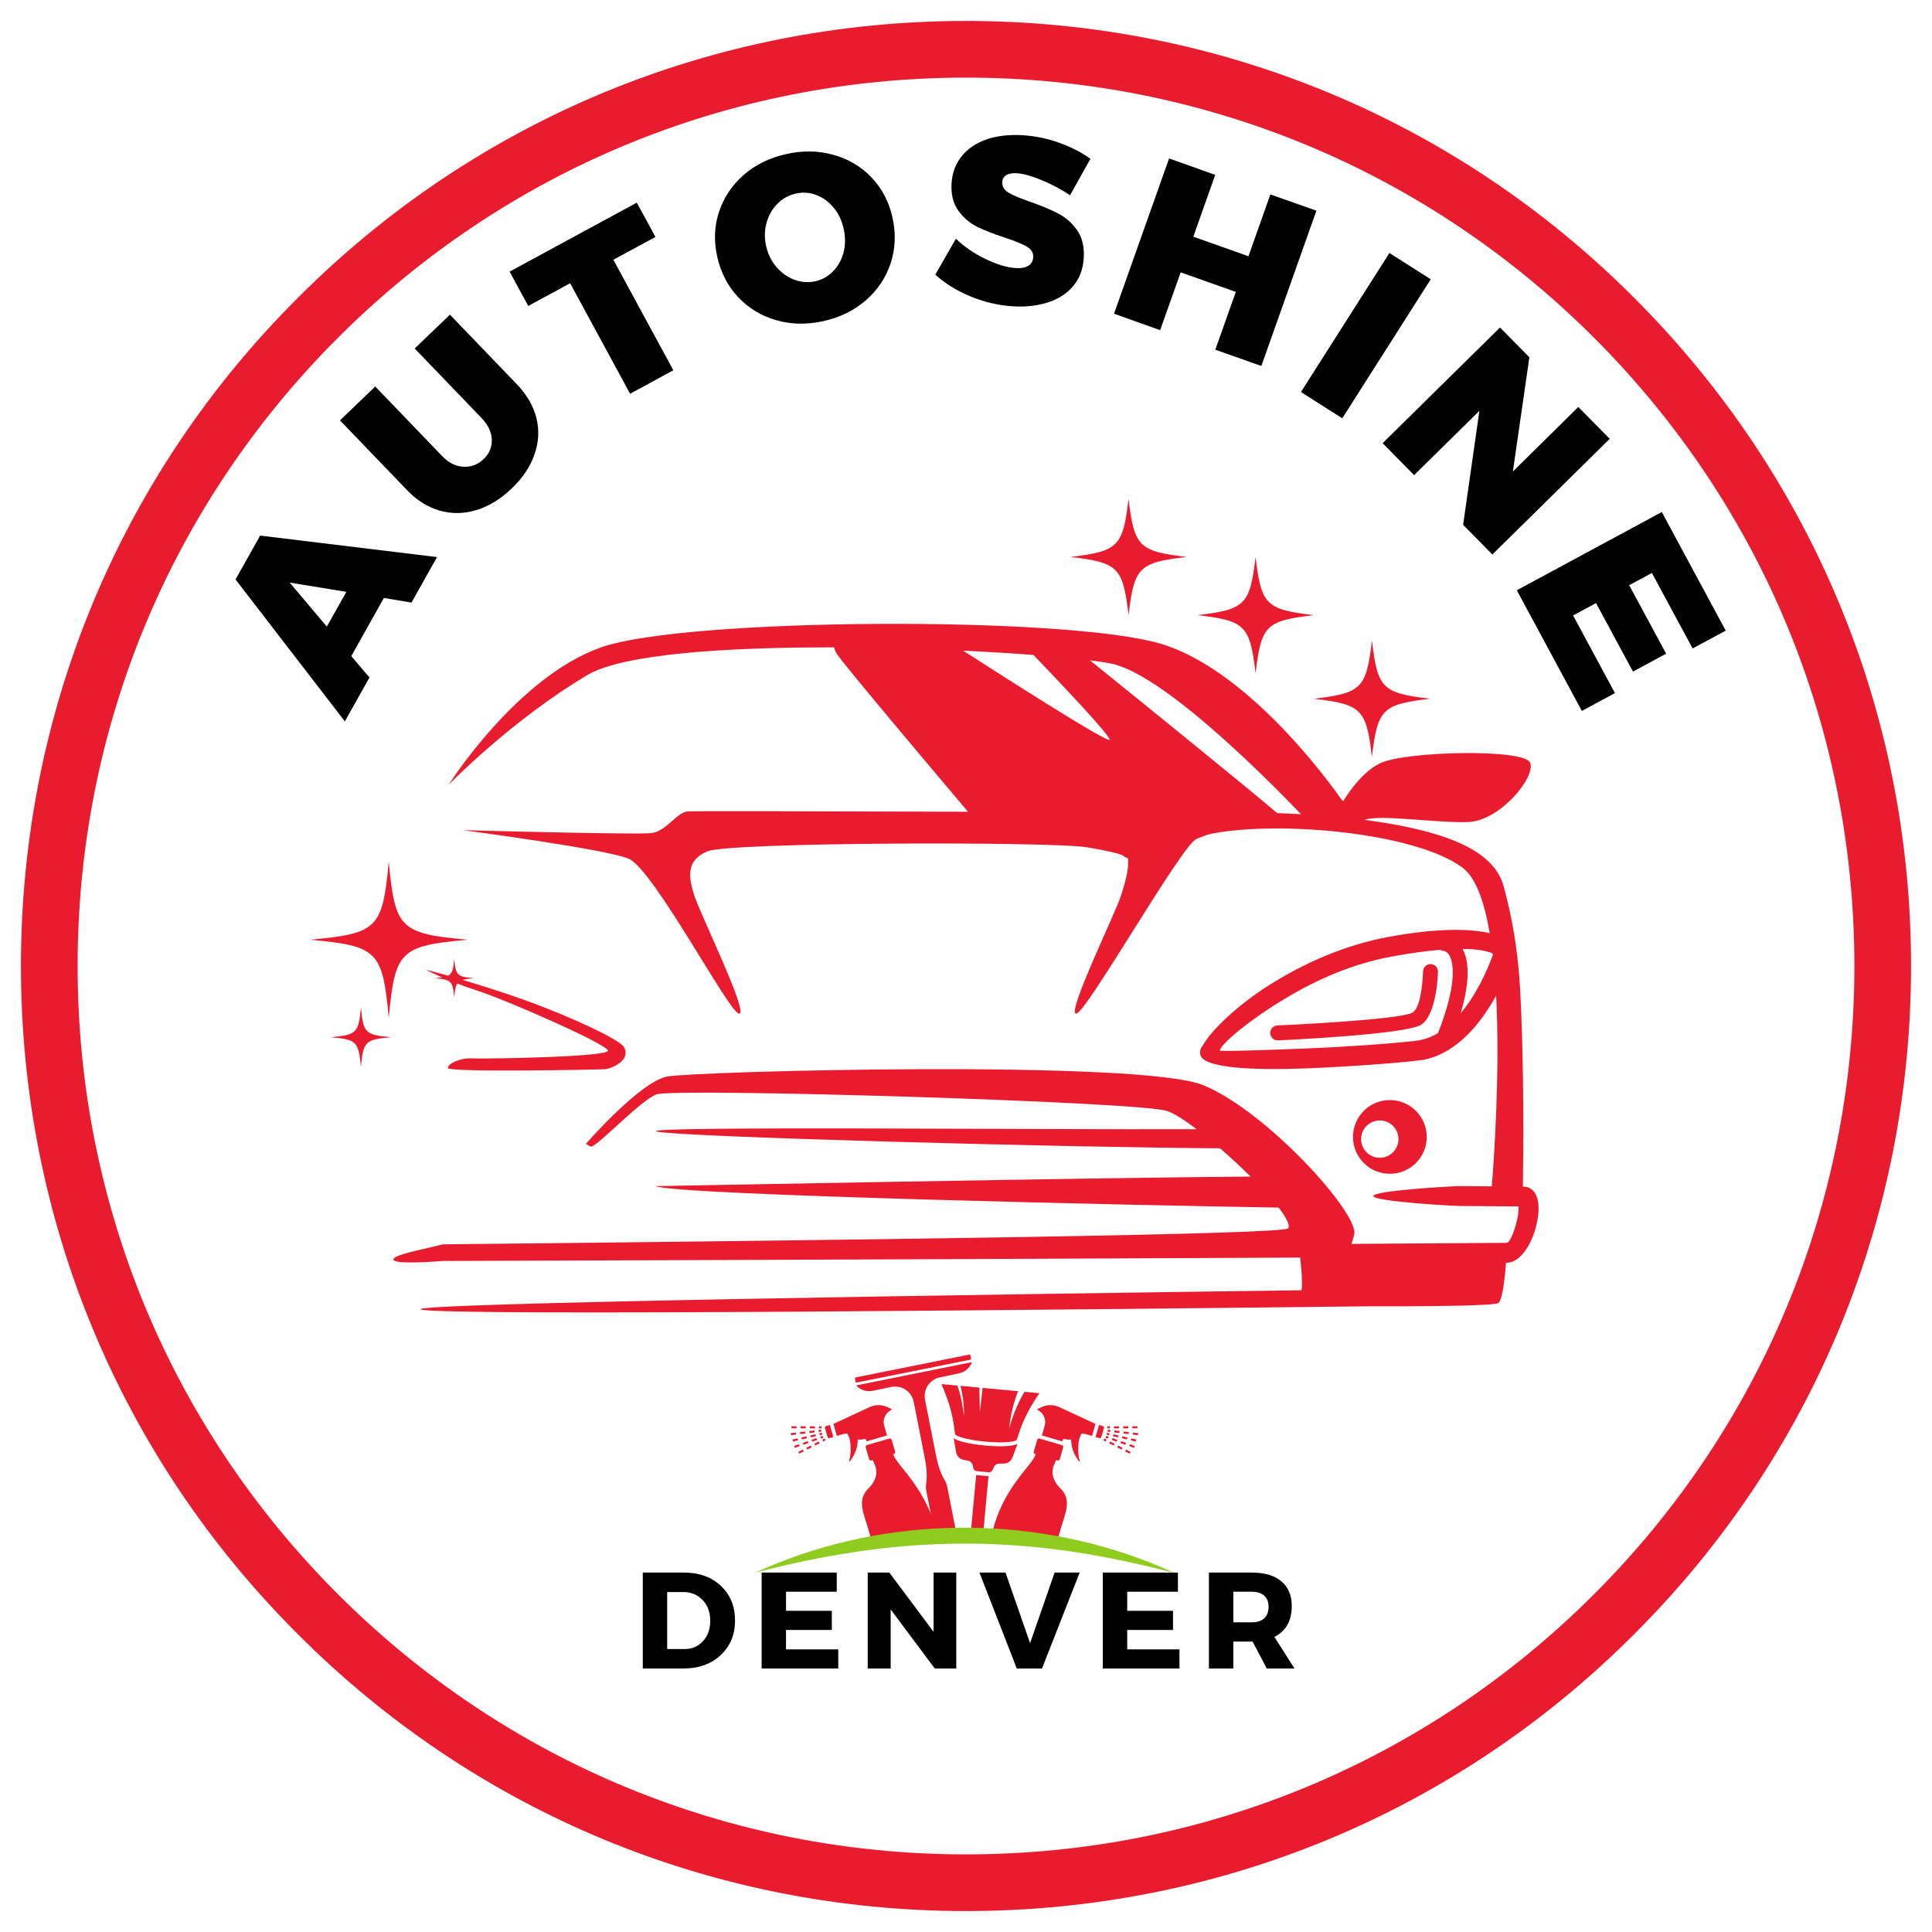 <svg xmlns="http://www.w3.org/2000/svg" xmlns:xlink="http://www.w3.org/1999/xlink" width="500" zoomAndPan="magnify" viewBox="0 0 375 375" height="500" preserveAspectRatio="xMidYMid meet" version="1.2"><defs><clipPath id="e273cb0d5b"><path d="M 4.066 4.066 L 370.934 4.066 L 370.934 370.934 L 4.066 370.934 Z M 4.066 4.066 "/></clipPath><clipPath id="c8c25cbdcb"><path d="M 187.5 370.934 C 138.527 370.934 92.41 351.871 57.809 317.191 C 23.129 282.59 4.066 236.473 4.066 187.5 C 4.066 138.527 23.129 92.41 57.809 57.809 C 92.41 23.129 138.527 4.066 187.5 4.066 C 236.473 4.066 282.59 23.129 317.191 57.809 C 351.871 92.484 370.934 138.527 370.934 187.5 C 370.934 236.473 351.871 282.59 317.191 317.191 C 282.59 351.871 236.473 370.934 187.5 370.934 Z M 187.5 15.066 C 141.457 15.066 98.129 33.027 65.578 65.578 C 33.027 98.129 15.066 141.457 15.066 187.5 C 15.066 233.543 33.027 276.871 65.578 309.422 C 98.129 341.973 141.457 359.934 187.5 359.934 C 233.543 359.934 276.871 341.973 309.422 309.422 C 341.973 276.871 359.934 233.543 359.934 187.5 C 359.934 141.457 341.973 98.129 309.422 65.578 C 276.871 33.027 233.543 15.066 187.5 15.066 Z M 187.5 15.066 "/></clipPath><clipPath id="8b021525d6"><path d="M 76.316 121 L 298.785 121 L 298.785 255 L 76.316 255 Z M 76.316 121 "/></clipPath><clipPath id="d932e6d0b4"><path d="M 232.422 108.109 L 255 108.109 L 255 130.926 L 232.422 130.926 Z M 232.422 108.109 "/></clipPath><clipPath id="993ff97f4f"><path d="M 255.008 124.34 L 277.824 124.34 L 277.824 147 L 255.008 147 Z M 255.008 124.34 "/></clipPath><clipPath id="304265f7d5"><path d="M 207.766 96.816 L 230.582 96.816 L 230.582 119.633 L 207.766 119.633 Z M 207.766 96.816 "/></clipPath><clipPath id="148e213b5e"><path d="M 165 262.898 L 189 262.898 L 189 299 L 165 299 Z M 165 262.898 "/></clipPath><clipPath id="804098e5c3"><path d="M 146.555 296 L 227.844 296 L 227.844 305.684 L 146.555 305.684 Z M 146.555 296 "/></clipPath><clipPath id="2567ab841a"><path d="M 60.164 167.211 L 91 167.211 L 91 198 L 60.164 198 Z M 60.164 167.211 "/></clipPath><clipPath id="05f1ce3f72"><path d="M 64 195 L 76 195 L 76 207.145 L 64 207.145 Z M 64 195 "/></clipPath><clipPath id="e5ad9484e9"><path d="M 84 186 L 91.961 186 L 91.961 194 L 84 194 Z M 84 186 "/></clipPath></defs><g id="0572583e3b"><rect x="0" width="375" y="0" height="375" style="fill:#ffffff;fill-opacity:1;stroke:none;"/><rect x="0" width="375" y="0" height="375" style="fill:#ffffff;fill-opacity:1;stroke:none;"/><g clip-rule="nonzero" clip-path="url(#e273cb0d5b)"><g clip-rule="nonzero" clip-path="url(#c8c25cbdcb)"><path style=" stroke:none;fill-rule:nonzero;fill:#e81c2e;fill-opacity:1;" d="M 4.066 4.066 L 370.934 4.066 L 370.934 370.934 L 4.066 370.934 Z M 4.066 4.066 "/></g></g><g style="fill:#000000;fill-opacity:1;"><g transform="translate(67.106, 139.707)"><path style="stroke:none" d="M 17.719 -31.578 L 12.766 -22.75 L 7.406 -23.641 L 1.078 -12.359 L 4.609 -8.203 L -0.172 0.312 L -21.391 -27.234 L -16.609 -35.75 Z M -10.875 -26.625 L -3.672 -18.078 L 0.125 -24.828 Z M -10.875 -26.625 "/></g></g><g style="fill:#000000;fill-opacity:1;"><g transform="translate(86.583, 106.175)"><path style="stroke:none" d="M -0.75 -17.641 C 0.488 -16.348 1.859 -15.66 3.359 -15.578 C 4.867 -15.504 6.18 -16.004 7.297 -17.078 C 8.398 -18.129 8.926 -19.383 8.875 -20.844 C 8.82 -22.301 8.164 -23.691 6.906 -25.016 L -6.094 -38.531 L 0.75 -45.094 L 13.75 -31.578 C 15.688 -29.555 16.945 -27.379 17.531 -25.047 C 18.113 -22.711 17.992 -20.363 17.172 -18 C 16.359 -15.633 14.891 -13.43 12.766 -11.391 C 10.617 -9.328 8.344 -7.926 5.938 -7.188 C 3.531 -6.445 1.16 -6.398 -1.172 -7.047 C -3.516 -7.703 -5.656 -9.039 -7.594 -11.062 L -20.594 -24.578 L -13.75 -31.156 Z M -0.75 -17.641 "/></g></g><g style="fill:#000000;fill-opacity:1;"><g transform="translate(113.928, 80.975)"><path style="stroke:none" d="M -11.391 -21.594 L -15.016 -28.25 L 9.672 -41.641 L 13.297 -34.984 L 5.125 -30.562 L 16.766 -9.109 L 8.375 -4.547 L -3.266 -26 Z M -11.391 -21.594 "/></g></g><g style="fill:#000000;fill-opacity:1;"><g transform="translate(141.871, 65.681)"><path style="stroke:none" d="M 10.75 -35.781 C 13.945 -36.5 17 -36.445 19.906 -35.625 C 22.82 -34.812 25.285 -33.348 27.297 -31.234 C 29.316 -29.117 30.672 -26.531 31.359 -23.469 C 32.047 -20.383 31.93 -17.438 31.016 -14.625 C 30.098 -11.82 28.5 -9.422 26.219 -7.422 C 23.938 -5.43 21.195 -4.078 18 -3.359 C 14.758 -2.641 11.691 -2.695 8.797 -3.531 C 5.898 -4.363 3.438 -5.852 1.406 -8 C -0.613 -10.156 -1.969 -12.773 -2.656 -15.859 C -3.344 -18.922 -3.223 -21.836 -2.297 -24.609 C -1.367 -27.379 0.223 -29.754 2.484 -31.734 C 4.754 -33.711 7.508 -35.062 10.75 -35.781 Z M 12.609 -28.109 C 11.234 -27.805 10.039 -27.148 9.031 -26.141 C 8.031 -25.141 7.328 -23.914 6.922 -22.469 C 6.516 -21.031 6.484 -19.52 6.828 -17.938 C 7.18 -16.363 7.852 -15 8.844 -13.844 C 9.832 -12.695 11 -11.875 12.344 -11.375 C 13.688 -10.883 15.047 -10.789 16.422 -11.094 C 17.742 -11.395 18.891 -12.051 19.859 -13.062 C 20.836 -14.07 21.508 -15.297 21.875 -16.734 C 22.238 -18.172 22.238 -19.691 21.875 -21.297 C 21.531 -22.879 20.883 -24.238 19.938 -25.375 C 19 -26.52 17.879 -27.336 16.578 -27.828 C 15.285 -28.328 13.961 -28.422 12.609 -28.109 Z M 12.609 -28.109 "/></g></g><g style="fill:#000000;fill-opacity:1;"><g transform="translate(180.713, 57.923)"><path style="stroke:none" d="M 26.984 -20.031 C 25.336 -21.133 23.52 -22.102 21.531 -22.938 C 19.539 -23.77 17.895 -24.223 16.594 -24.297 C 15.77 -24.348 15.109 -24.227 14.609 -23.938 C 14.117 -23.645 13.859 -23.195 13.828 -22.594 C 13.773 -21.738 14.188 -21.047 15.062 -20.516 C 15.945 -19.992 17.363 -19.398 19.312 -18.734 C 21.508 -17.961 23.316 -17.203 24.734 -16.453 C 26.16 -15.711 27.367 -14.641 28.359 -13.234 C 29.348 -11.828 29.773 -10.035 29.641 -7.859 C 29.504 -5.641 28.805 -3.801 27.547 -2.344 C 26.285 -0.883 24.641 0.16 22.609 0.797 C 20.578 1.441 18.328 1.688 15.859 1.531 C 13.129 1.363 10.422 0.734 7.734 -0.359 C 5.047 -1.461 2.742 -2.879 0.828 -4.609 L 4.828 -11.594 C 6.359 -10.094 8.25 -8.789 10.5 -7.688 C 12.758 -6.594 14.727 -5.992 16.406 -5.891 C 17.438 -5.816 18.254 -5.961 18.859 -6.328 C 19.461 -6.691 19.785 -7.238 19.828 -7.969 C 19.891 -8.852 19.461 -9.555 18.547 -10.078 C 17.629 -10.609 16.195 -11.191 14.25 -11.828 C 12.082 -12.535 10.285 -13.242 8.859 -13.953 C 7.441 -14.672 6.242 -15.719 5.266 -17.094 C 4.285 -18.469 3.859 -20.211 3.984 -22.328 C 4.117 -24.398 4.781 -26.164 5.969 -27.625 C 7.156 -29.094 8.77 -30.176 10.812 -30.875 C 12.852 -31.57 15.191 -31.836 17.828 -31.672 C 20.234 -31.523 22.594 -31.035 24.906 -30.203 C 27.227 -29.367 29.238 -28.332 30.938 -27.094 Z M 26.984 -20.031 "/></g></g><g style="fill:#000000;fill-opacity:1;"><g transform="translate(213.7, 60.003)"><path style="stroke:none" d="M 2.531 0.891 L 13.219 -29.25 L 22.172 -26.062 L 17.922 -14.062 L 28.625 -10.266 L 32.875 -22.266 L 41.812 -19.109 L 31.125 11.031 L 22.188 7.875 L 26.172 -3.344 L 15.469 -7.141 L 11.484 4.078 Z M 2.531 0.891 "/></g></g><g style="fill:#000000;fill-opacity:1;"><g transform="translate(250.249, 74.649)"><path style="stroke:none" d="M 2.266 1.438 L 19.438 -25.547 L 27.453 -20.438 L 10.281 6.547 Z M 2.266 1.438 "/></g></g><g style="fill:#000000;fill-opacity:1;"><g transform="translate(266.476, 84.099)"><path style="stroke:none" d="M 27.172 7.422 L 39.875 -5.109 L 45.969 1.078 L 23.188 23.531 L 17.516 17.766 L 20.672 -4.359 L 8 8.125 L 1.891 1.922 L 24.672 -20.531 L 30.375 -14.75 Z M 27.172 7.422 "/></g></g><g style="fill:#000000;fill-opacity:1;"><g transform="translate(293.132, 112.212)"><path style="stroke:none" d="M 1.281 2.359 L 29.422 -12.828 L 41.828 10.188 L 35.406 13.656 L 27.5 -1 L 23.094 1.375 L 30.266 14.672 L 23.828 18.141 L 16.656 4.844 L 12.203 7.25 L 20.328 22.312 L 13.906 25.781 Z M 1.281 2.359 "/></g></g><g style="fill:#000000;fill-opacity:1;"><g transform="translate(122.904, 323.859)"><path style="stroke:none" d="M 1.859 -18.625 L 9.875 -18.625 C 12.801 -18.625 15.18 -17.766 17.016 -16.047 C 18.848 -14.328 19.766 -12.082 19.766 -9.312 C 19.766 -6.562 18.832 -4.32 16.969 -2.594 C 15.113 -0.863 12.688 0 9.688 0 L 1.859 0 Z M 6.594 -14.844 L 6.594 -3.781 L 9.984 -3.781 C 11.43 -3.781 12.617 -4.289 13.547 -5.312 C 14.484 -6.332 14.953 -7.656 14.953 -9.281 C 14.953 -10.914 14.461 -12.25 13.484 -13.281 C 12.516 -14.32 11.273 -14.844 9.766 -14.844 Z M 6.594 -14.844 "/></g></g><g style="fill:#000000;fill-opacity:1;"><g transform="translate(145.972, 323.859)"><path style="stroke:none" d="M 16.438 -14.906 L 6.594 -14.906 L 6.594 -11.203 L 15.484 -11.203 L 15.484 -7.484 L 6.594 -7.484 L 6.594 -3.719 L 16.734 -3.719 L 16.734 0 L 1.859 0 L 1.859 -18.625 L 16.438 -18.625 Z M 16.438 -14.906 "/></g></g><g style="fill:#000000;fill-opacity:1;"><g transform="translate(166.566, 323.859)"><path style="stroke:none" d="M 19.047 0 L 14.875 0 L 6.312 -11.469 L 6.312 0 L 1.859 0 L 1.859 -18.625 L 6.047 -18.625 L 14.641 -7.125 L 14.641 -18.625 L 19.047 -18.625 Z M 19.047 0 "/></g></g><g style="fill:#000000;fill-opacity:1;"><g transform="translate(190.14, 323.859)"><path style="stroke:none" d="M 12.109 0 L 7.219 0 L -0.031 -18.625 L 5.031 -18.625 L 9.797 -4.922 L 14.562 -18.625 L 19.422 -18.625 Z M 12.109 0 "/></g></g><g style="fill:#000000;fill-opacity:1;"><g transform="translate(212.198, 323.859)"><path style="stroke:none" d="M 16.438 -14.906 L 6.594 -14.906 L 6.594 -11.203 L 15.484 -11.203 L 15.484 -7.484 L 6.594 -7.484 L 6.594 -3.719 L 16.734 -3.719 L 16.734 0 L 1.859 0 L 1.859 -18.625 L 16.438 -18.625 Z M 16.438 -14.906 "/></g></g><g style="fill:#000000;fill-opacity:1;"><g transform="translate(232.792, 323.859)"><path style="stroke:none" d="M 13.094 0 L 10.328 -5.234 L 6.594 -5.234 L 6.594 0 L 1.859 0 L 1.859 -18.625 L 10.188 -18.625 C 12.656 -18.625 14.562 -18.062 15.906 -16.938 C 17.258 -15.812 17.938 -14.211 17.938 -12.141 C 17.938 -9.266 16.812 -7.266 14.562 -6.141 L 18.469 0 Z M 6.594 -8.969 L 10.188 -8.969 C 11.219 -8.969 12.016 -9.223 12.578 -9.734 C 13.148 -10.254 13.438 -11 13.438 -11.969 C 13.438 -12.926 13.148 -13.656 12.578 -14.156 C 12.016 -14.656 11.219 -14.906 10.188 -14.906 L 6.594 -14.906 Z M 6.594 -8.969 "/></g></g><g clip-rule="nonzero" clip-path="url(#8b021525d6)"><path style=" stroke:none;fill-rule:evenodd;fill:#e81c2e;fill-opacity:1;" d="M 186.949 126.297 C 195.469 131.781 215.055 144.281 215.355 143.586 C 215.641 142.91 205.648 132.387 200.59 127.121 C 196.516 126.812 191.887 126.527 186.949 126.297 Z M 247.887 157.82 C 249.422 157.879 250.973 157.949 252.523 158.039 C 248.914 154.25 226.676 131.195 215.859 128.848 C 214.863 128.625 213.402 128.406 211.559 128.172 C 220.551 135.418 242.855 153.477 247.887 157.82 Z M 283.883 184.18 C 284.488 185.289 284.914 186.883 284.863 189.188 C 284.812 191.598 284.219 194.301 283.512 196.68 C 286.777 192.809 288.855 187.867 289.75 185.398 C 289.742 185.281 289.73 185.168 289.711 185.047 C 288.812 184.656 287.078 184.211 283.883 184.18 Z M 280.254 184.582 C 279.992 184.574 279.75 184.48 279.551 184.352 C 277 184.562 273.875 184.977 270.055 185.684 C 262.707 187.031 255.84 190.047 250.246 193.344 C 242.23 198.051 236.871 202.789 236.766 203.906 C 237.09 204.109 245.117 203.848 253.676 203.504 C 263.16 203.121 273.129 202.293 275.496 201.922 C 275.539 201.914 275.609 201.902 275.711 201.871 C 276.918 201.621 278.047 201.156 279.098 200.539 C 280.117 198.012 281.879 193.09 281.969 189.129 C 282.07 184.656 280.254 184.582 280.254 184.582 Z M 82.645 188.203 C 82.645 188.203 92.758 190.812 102.02 194.18 C 111.578 197.637 120.297 201.859 121.082 203.191 C 122.617 205.812 118.645 207.484 117.301 207.547 C 115.953 207.609 86.941 208.191 86.941 207.293 C 86.941 206.398 89.43 205.309 91.609 205.43 C 93.797 205.559 118.391 205.18 118.008 203.898 C 117.625 202.617 98.785 194.281 92.504 192.234 C 86.234 190.188 82.645 188.203 82.645 188.203 Z M 269.773 213.523 C 271.75 213.523 273.531 214.32 274.832 215.621 C 276.125 216.91 276.93 218.707 276.93 220.684 C 276.93 222.656 276.125 224.441 274.832 225.742 C 273.531 227.035 271.75 227.828 269.773 227.828 C 267.797 227.828 266 227.035 264.711 225.742 C 263.422 224.441 262.613 222.656 262.613 220.684 C 262.613 218.707 263.422 216.91 264.711 215.621 C 266 214.32 267.797 213.523 269.773 213.523 Z M 248.059 201.941 C 247.262 201.973 246.586 201.348 246.547 200.551 C 246.516 199.754 247.133 199.078 247.926 199.039 C 247.996 199.039 272.172 197.969 274.258 196.488 C 276.082 195.188 276.203 188.562 276.215 188.547 C 276.223 187.75 276.891 187.113 277.684 187.125 C 278.48 187.145 279.117 187.797 279.105 188.605 C 279.105 188.625 278.965 196.699 275.934 198.848 C 273.148 200.832 248.129 201.93 248.059 201.941 Z M 270.375 218.535 C 269.723 217.879 268.816 217.477 267.816 217.477 C 266.82 217.477 265.91 217.879 265.246 218.535 C 264.59 219.191 264.188 220.098 264.188 221.105 C 264.188 222.102 264.59 223.008 265.246 223.664 C 265.91 224.32 266.82 224.723 267.816 224.723 C 268.816 224.723 269.723 224.32 270.375 223.664 C 271.031 223.008 271.445 222.102 271.445 221.105 C 271.445 220.098 271.031 219.191 270.375 218.535 Z M 113.715 222.023 C 113.715 222.023 124.219 209.988 129.469 208.957 C 134.734 207.93 221.215 205.621 233.512 210.621 C 245.812 215.621 263.754 235.48 262.859 239.582 C 262.695 240.309 262.504 240.922 262.312 241.438 L 292.441 241.234 C 293.047 241.234 293.855 239.211 294.371 237.184 L 294.387 237.113 C 294.559 236.438 294.68 235.773 294.73 235.168 C 294.762 234.793 294.773 234.453 294.75 234.168 L 283.23 234.078 C 282.16 234.078 266.566 233.211 266.566 232.145 C 266.566 231.086 282.16 230.219 283.23 230.219 L 289.559 230.27 C 289.984 224.938 291.172 208.133 290.398 193.254 C 287.562 198.395 282.996 204.289 276.516 205.664 C 276.457 205.672 276.305 205.703 276.082 205.734 C 273.625 206.125 263.43 206.973 253.824 207.363 C 243.434 207.777 233.531 207.375 232.969 204.703 C 232.945 204.582 232.93 204.461 232.93 204.34 C 232.906 203.828 233.098 203.344 233.43 202.98 C 235.043 200.027 240.539 194.574 248.289 190.02 C 254.219 186.52 261.516 183.332 269.359 181.879 C 279.57 179.996 285.637 180.32 289.156 181.125 C 288.129 175.086 286.477 170.371 283.906 168.434 C 274.824 161.621 248.312 159.23 235.094 161.832 C 234.105 162.145 235.105 161.699 232.25 162.828 C 229.379 163.957 210.801 196.75 208.875 196.75 C 206.961 196.75 216.566 177.152 217.594 173.816 C 218.211 171.832 219.188 168.957 218.938 166.598 C 218.301 166.398 218.039 166.137 218.039 166.137 C 218.039 166.137 217.918 165.621 210.992 164.461 C 204.078 163.312 141.68 163.445 137.324 165.238 C 132.969 167.035 133.734 170.492 134.762 173.816 C 135.793 177.152 145.398 196.75 143.473 196.75 C 141.559 196.75 126.82 168.566 121.949 166.637 C 117.082 164.723 89.855 161.137 89.855 161.137 C 89.855 161.137 123.359 162.035 126.367 161.711 C 129.379 161.387 131.363 157.605 133.543 157.488 C 134.762 157.414 163.109 157.477 187.887 157.559 C 181.992 150.582 163.836 129.09 162.434 126.922 C 162.141 126.461 161.98 126.035 161.91 125.652 C 141.164 125.613 120.941 126.902 114.008 131.023 C 99.219 139.816 87.102 152.297 87.102 152.297 C 87.102 152.297 100.297 131.41 116.699 125.641 C 133.098 119.875 207.414 119.492 225.477 125.008 C 243.543 130.512 260.328 155.117 260.328 155.117 L 260.691 155.531 C 262.133 153.223 264.711 149.695 267.855 148.16 C 272.727 145.793 295.852 145.277 297 148.031 C 298.148 150.793 291.172 159.371 284.895 159.562 C 278.613 159.754 267.898 158.039 264.844 159.129 C 265.266 159.18 265.699 159.242 266.113 159.301 C 282.777 161.672 290.176 165.871 291.848 172.023 C 292.465 174.32 294.418 181.227 295.023 191.57 C 295.859 205.945 295.68 224.383 295.59 230.316 C 297.25 230.34 298.18 231.406 298.512 233.102 C 298.645 233.805 298.664 234.621 298.594 235.5 C 298.523 236.305 298.359 237.184 298.137 238.062 L 298.117 238.152 C 297.223 241.609 295.094 245.074 292.453 245.098 L 292.32 245.098 C 292.121 247.75 291.656 252.273 290.852 252.898 C 290.648 253.062 289.512 253.184 287.766 253.27 L 287.758 253.27 C 282.898 253.535 273.301 253.574 266.012 253.547 C 213.887 254.148 85.832 255.508 81.73 254.18 C 77.777 252.91 197.012 251.176 252.656 250.438 C 252.645 250.32 252.645 250.207 252.664 250.086 C 252.836 248.926 252.574 246.023 252.363 244.098 C 229.512 244.211 160.012 244.523 85.691 244.754 L 85.691 244.773 C 81.203 245.105 76.418 245.27 76.367 244.453 C 76.316 243.594 81.418 242.656 85.973 241.527 C 171.758 240.633 249.297 239.602 250.047 238.414 C 250.426 237.789 249.66 236.305 248.188 234.391 C 222.918 233.996 131.344 232 127.234 230.23 C 127.234 230.23 214.641 228.555 242.734 228.371 C 240.871 226.52 238.824 224.621 236.809 222.879 C 209.367 222.77 129.805 220.652 127.363 219.594 C 124.965 218.547 204.34 219.289 232.273 219.18 C 229.875 217.363 227.789 216.035 226.465 215.621 C 220.832 213.824 130.762 211.137 127.426 212.418 C 124.098 213.695 115.508 223.051 114.613 222.535 C 113.715 222.023 113.715 222.023 113.715 222.023 "/></g><g clip-rule="nonzero" clip-path="url(#d932e6d0b4)"><path style=" stroke:none;fill-rule:nonzero;fill:#e81c2e;fill-opacity:1;" d="M 243.707 108.109 C 242.609 117.402 241.715 118.293 232.422 119.395 C 232.441 119.395 232.461 119.398 232.48 119.402 C 241.719 120.496 242.609 121.406 243.707 130.68 C 244.809 121.387 245.699 120.492 254.996 119.395 C 245.699 118.293 244.809 117.402 243.707 108.109 Z M 243.707 108.109 "/></g><g clip-rule="nonzero" clip-path="url(#993ff97f4f)"><path style=" stroke:none;fill-rule:nonzero;fill:#e81c2e;fill-opacity:1;" d="M 266.293 124.34 C 265.195 133.633 264.301 134.523 255.008 135.625 C 255.027 135.629 255.047 135.629 255.066 135.633 C 264.305 136.73 265.195 137.637 266.293 146.91 C 267.395 137.617 268.285 136.727 277.578 135.625 C 268.285 134.523 267.395 133.633 266.293 124.34 Z M 266.293 124.34 "/></g><g clip-rule="nonzero" clip-path="url(#304265f7d5)"><path style=" stroke:none;fill-rule:nonzero;fill:#e81c2e;fill-opacity:1;" d="M 219.051 96.816 C 217.953 106.109 217.059 107 207.766 108.102 C 207.785 108.102 207.805 108.105 207.824 108.109 C 217.062 109.203 217.953 110.113 219.051 119.387 C 220.152 110.094 221.043 109.199 230.34 108.102 C 221.043 107 220.152 106.109 219.051 96.816 Z M 219.051 96.816 "/></g><path style=" stroke:none;fill-rule:nonzero;fill:#e81c2e;fill-opacity:1;" d="M 191.211 280.578 C 189.52 280.422 187.949 280.16 186.789 279.844 C 186.027 279.637 185.477 279.41 185.117 279.164 L 185.578 281.832 C 185.996 283.824 187.766 283.164 188.418 283.773 C 188.883 284.203 188.832 284.691 188.918 284.953 C 189.004 285.215 189.211 285.516 189.57 285.547 L 190.094 285.598 L 190.754 285.66 L 191.41 285.719 L 191.934 285.766 C 192.297 285.801 192.551 285.539 192.684 285.297 C 192.816 285.059 192.855 284.57 193.391 284.23 C 194.145 283.754 195.762 284.723 196.539 282.84 L 197.492 280.266 C 196.113 280.922 192.82 280.723 191.211 280.578 Z M 191.211 280.578 "/><path style=" stroke:none;fill-rule:nonzero;fill:#e81c2e;fill-opacity:1;" d="M 191.281 279.82 C 195.238 280.188 197.18 279.781 197.359 279.477 C 198.203 276.777 199.008 274.457 201.738 270.414 L 198.859 270.148 C 197.301 272.762 196.473 275.223 195.852 277.312 C 196.117 275.195 196.512 272.793 197.605 270.031 L 192.238 269.531 L 190.727 269.391 L 190.199 274.047 L 190.086 269.332 L 186.422 268.992 C 186.957 271.145 187.141 273.074 187.098 274.781 C 186.879 273.121 186.598 271.066 185.828 268.938 L 182.734 268.652 C 184.68 273.137 185.039 275.566 185.375 278.379 C 185.516 278.715 187.348 279.461 191.281 279.82 Z M 191.281 279.82 "/><path style=" stroke:none;fill-rule:nonzero;fill:#e81c2e;fill-opacity:1;" d="M 191.867 286.527 L 190.793 298.117 C 189.988 298.09 189.184 298.074 188.379 298.066 L 189.473 286.309 Z M 191.867 286.527 "/><g clip-rule="nonzero" clip-path="url(#148e213b5e)"><path style=" stroke:none;fill-rule:nonzero;fill:#e81c2e;fill-opacity:1;" d="M 188.461 264.43 L 166.371 268.871 L 166.285 269.043 C 167.105 269.836 168.262 270.176 169.383 269.957 L 173.023 269.195 C 174.285 268.945 175.629 269.371 176.539 270.414 C 176.98 270.926 177.246 271.562 177.375 272.227 L 179.508 283.027 C 179.828 284.648 180.004 286.316 179.77 287.953 C 179.699 288.441 179.707 288.945 179.805 289.445 L 180.684 293.895 L 181.531 298.199 L 181.543 298.258 L 181.926 298.18 L 181.961 298.176 L 185.605 297.453 L 183.867 288.648 C 183.77 288.148 183.586 287.68 183.336 287.254 C 182.492 285.828 182.023 284.215 181.699 282.59 L 179.57 271.789 C 179.441 271.129 179.441 270.438 179.656 269.797 C 180.102 268.488 181.184 267.586 182.449 267.336 L 186.09 266.578 C 187.207 266.355 188.148 265.602 188.605 264.555 Z M 188.488 263.762 L 188.375 263.188 L 188.34 263.008 C 188.324 262.941 188.262 262.898 188.195 262.91 L 187.879 262.977 L 166.395 267.297 L 166.039 267.367 C 165.973 267.379 165.93 267.441 165.945 267.508 L 165.98 267.691 L 166.094 268.266 C 166.105 268.328 166.172 268.371 166.234 268.359 L 188.395 263.906 C 188.457 263.891 188.5 263.828 188.488 263.762 Z M 188.488 263.762 "/></g><path style=" stroke:none;fill-rule:nonzero;fill:#e81c2e;fill-opacity:1;" d="M 218.117 277.855 L 218.074 278.242 L 219.074 278.359 L 219.121 277.973 Z M 217.859 278.789 L 217.773 279.168 L 218.738 279.391 L 218.824 279.012 Z M 217.625 279.73 L 217.492 280.098 L 218.43 280.43 L 218.562 280.062 Z M 217.023 280.578 L 216.848 280.926 L 217.707 281.367 L 217.887 281.016 Z M 218.004 276.848 L 218.004 277.238 L 218.992 277.234 L 218.992 276.844 Z M 218.574 281.367 L 218.395 281.715 L 219.258 282.156 L 219.434 281.809 Z M 219.785 276.844 L 219.785 277.234 L 220.773 277.23 L 220.773 276.84 Z M 219.922 278.066 L 219.875 278.453 L 220.875 278.57 L 220.922 278.184 Z M 219.598 279.191 L 219.508 279.57 L 220.473 279.793 L 220.559 279.414 Z M 216.316 277.645 L 216.27 278.035 L 217.27 278.148 L 217.316 277.762 Z M 219.312 280.328 L 219.184 280.695 L 220.121 281.027 L 220.25 280.66 Z M 214.352 279.215 L 214.172 279.562 L 214.609 279.785 L 214.789 279.438 Z M 214.051 276.793 L 213.324 276.582 L 212.648 278.922 L 213.375 279.133 C 213.547 279.18 213.727 279.082 213.773 278.91 L 214.273 277.195 C 214.324 277.023 214.223 276.844 214.051 276.793 Z M 214.941 276.855 L 214.941 277.246 L 215.43 277.246 L 215.43 276.855 Z M 216.125 278.387 L 216.035 278.766 L 217 278.992 L 217.09 278.609 Z M 206.035 289.117 C 205.742 288.797 203.742 287.121 204.445 284.695 L 204.984 283.398 L 205.258 283.48 C 205.445 283.535 205.641 283.426 205.695 283.234 L 206.367 280.926 C 206.422 280.738 206.312 280.539 206.125 280.484 L 203.07 279.602 L 201.766 279.223 C 201.574 279.164 201.379 279.273 201.324 279.465 L 200.652 281.773 C 200.598 281.961 200.707 282.16 200.898 282.215 L 201.031 282.254 C 200.363 284.551 194.406 288.805 192.438 298.18 C 196.656 298.371 200.875 298.797 205.094 299.457 L 205.895 296.691 C 206.734 293.789 208.023 291.293 206.035 289.117 Z M 205.57 273.098 C 204.492 272.609 203.262 272.613 202.188 273.105 L 201.438 273.449 C 201.246 273.523 201.332 273.645 201.488 273.715 C 202.578 274.297 203.113 275.566 202.77 276.754 L 202.23 278.617 L 206.188 279.766 C 206.242 279.578 206.332 279.426 206.418 279.273 C 206.887 279.41 207.379 279.461 207.895 279.395 C 207.941 281.5 208.801 282.762 209.414 283.637 C 209.469 283.715 209.613 283.664 209.582 283.574 C 209.109 282.102 209.148 279.145 210.004 278.219 C 210.637 278.316 211.297 278.488 211.961 278.723 L 212.637 276.387 Z M 215.477 279.789 L 215.297 280.137 L 216.16 280.574 L 216.336 280.227 Z M 214.723 278.699 L 214.594 279.07 L 215.055 279.234 L 215.184 278.863 Z M 215.938 279.129 L 215.805 279.5 L 216.742 279.832 L 216.875 279.465 Z M 214.875 278.098 L 214.789 278.477 L 215.266 278.59 L 215.352 278.207 Z M 216.219 276.852 L 216.219 277.242 L 217.211 277.242 L 217.211 276.848 Z M 215.027 277.496 L 214.98 277.883 L 215.469 277.941 L 215.516 277.551 Z M 215.027 277.496 "/><path style=" stroke:none;fill-rule:nonzero;fill:#e81c2e;fill-opacity:1;" d="M 156.277 277.855 L 155.277 277.973 L 155.324 278.359 L 156.324 278.242 Z M 156.535 278.789 L 155.57 279.012 L 155.66 279.391 L 156.625 279.168 Z M 156.773 279.73 L 155.836 280.062 L 155.965 280.43 L 156.906 280.098 Z M 157.371 280.578 L 156.512 281.016 L 156.691 281.367 L 157.551 280.926 Z M 155.402 276.844 L 155.402 277.234 L 156.395 277.238 L 156.395 276.848 Z M 155.824 281.367 L 154.965 281.809 L 155.141 282.156 L 156.004 281.715 Z M 153.621 276.84 L 153.621 277.23 L 154.613 277.234 L 154.613 276.84 Z M 154.477 278.066 L 153.473 278.184 L 153.52 278.57 L 154.523 278.453 Z M 154.801 279.191 L 153.836 279.414 L 153.926 279.793 L 154.891 279.57 Z M 158.082 277.645 L 157.082 277.762 L 157.129 278.148 L 158.129 278.035 Z M 155.086 280.328 L 154.148 280.66 L 154.277 281.027 L 155.215 280.695 Z M 160.047 279.215 L 159.609 279.438 L 159.789 279.785 L 160.223 279.562 Z M 161.074 276.582 L 160.344 276.793 C 160.176 276.844 160.074 277.023 160.125 277.195 L 160.621 278.91 C 160.672 279.082 160.852 279.18 161.023 279.133 L 161.75 278.922 Z M 158.969 276.855 L 158.969 277.246 L 159.457 277.246 L 159.457 276.855 Z M 158.273 278.387 L 157.309 278.609 L 157.395 278.992 L 158.359 278.766 Z M 181.961 298.176 C 181.629 296.609 181.191 295.188 180.684 293.895 C 178.148 287.438 173.922 284.164 173.367 282.254 L 173.5 282.215 C 173.691 282.16 173.797 281.961 173.742 281.773 L 173.074 279.465 C 173.02 279.273 172.82 279.164 172.633 279.219 L 171.324 279.602 L 168.273 280.484 C 168.082 280.539 167.977 280.738 168.031 280.926 L 168.699 283.234 C 168.754 283.426 168.953 283.535 169.141 283.477 L 169.414 283.398 L 169.949 284.695 C 170.652 287.121 168.652 288.797 168.363 289.117 C 166.371 291.293 167.66 293.789 168.504 296.691 L 169.305 299.457 C 173.379 298.82 177.457 298.402 181.531 298.199 L 181.543 298.258 L 181.926 298.18 C 181.938 298.18 181.949 298.18 181.961 298.18 C 181.961 298.176 181.961 298.176 181.961 298.176 Z M 172.961 273.449 L 172.211 273.105 C 171.137 272.613 169.902 272.609 168.824 273.098 L 161.758 276.383 L 162.438 278.723 C 163.098 278.488 163.762 278.316 164.395 278.219 C 165.25 279.145 165.285 282.102 164.812 283.574 C 164.785 283.664 164.93 283.715 164.984 283.637 C 165.598 282.762 166.453 281.5 166.5 279.395 C 167.02 279.461 167.508 279.41 167.977 279.273 C 168.066 279.426 168.156 279.578 168.211 279.766 L 172.168 278.617 L 171.629 276.754 C 171.281 275.566 171.816 274.297 172.906 273.715 C 173.066 273.645 173.152 273.523 172.961 273.449 Z M 158.922 279.789 L 158.062 280.227 L 158.238 280.574 L 159.098 280.137 Z M 159.676 278.699 L 159.211 278.863 L 159.344 279.234 L 159.805 279.07 Z M 158.461 279.129 L 157.523 279.465 L 157.656 279.832 L 158.594 279.5 Z M 159.52 278.098 L 159.043 278.207 L 159.133 278.59 L 159.609 278.477 Z M 157.188 276.848 L 157.188 277.242 L 158.176 277.242 L 158.176 276.852 Z M 159.371 277.496 L 158.883 277.551 L 158.93 277.941 L 159.414 277.883 Z M 159.371 277.496 "/><path style=" stroke:none;fill-rule:nonzero;fill:#ffffff;fill-opacity:1;" d="M 181.926 298.18 L 181.543 298.258 L 181.531 298.199 C 181.664 298.191 181.793 298.188 181.926 298.18 Z M 181.926 298.18 "/><g clip-rule="nonzero" clip-path="url(#804098e5c3)"><path style=" stroke:none;fill-rule:nonzero;fill:#90cb20;fill-opacity:1;" d="M 146.562 305.258 C 169.594 294.695 196.785 293.719 220.602 302.297 C 222.203 302.879 223.887 303.531 225.457 304.195 C 226.25 304.543 227.047 304.895 227.832 305.258 C 226.148 304.852 224.469 304.434 222.785 304.031 C 195.883 297.617 173.238 298.328 146.562 305.258 Z M 146.562 305.258 "/></g><g clip-rule="nonzero" clip-path="url(#2567ab841a)"><path style=" stroke:none;fill-rule:nonzero;fill:#e81c2e;fill-opacity:1;" d="M 90.754 182.402 C 77.645 181.207 76.668 180.242 75.461 167.25 C 74.25 180.242 73.273 181.207 60.164 182.402 C 73.273 183.59 74.25 184.566 75.461 197.551 C 76.668 184.566 77.645 183.59 90.754 182.402 "/></g><g clip-rule="nonzero" clip-path="url(#05f1ce3f72)"><path style=" stroke:none;fill-rule:nonzero;fill:#e81c2e;fill-opacity:1;" d="M 70.055 195.551 C 69.594 200.496 69.219 200.867 64.227 201.324 C 69.219 201.773 69.594 202.152 70.055 207.102 C 70.508 202.148 70.883 201.773 75.879 201.324 C 70.883 200.867 70.508 200.496 70.055 195.551 "/></g><g clip-rule="nonzero" clip-path="url(#e5ad9484e9)"><path style=" stroke:none;fill-rule:nonzero;fill:#e81c2e;fill-opacity:1;" d="M 88.168 193.621 C 88.469 190.406 88.715 190.172 91.957 189.867 C 88.715 189.574 88.469 189.336 88.168 186.125 C 87.871 189.336 87.629 189.574 84.379 189.867 C 87.629 190.172 87.871 190.406 88.168 193.621 "/></g></g></svg>